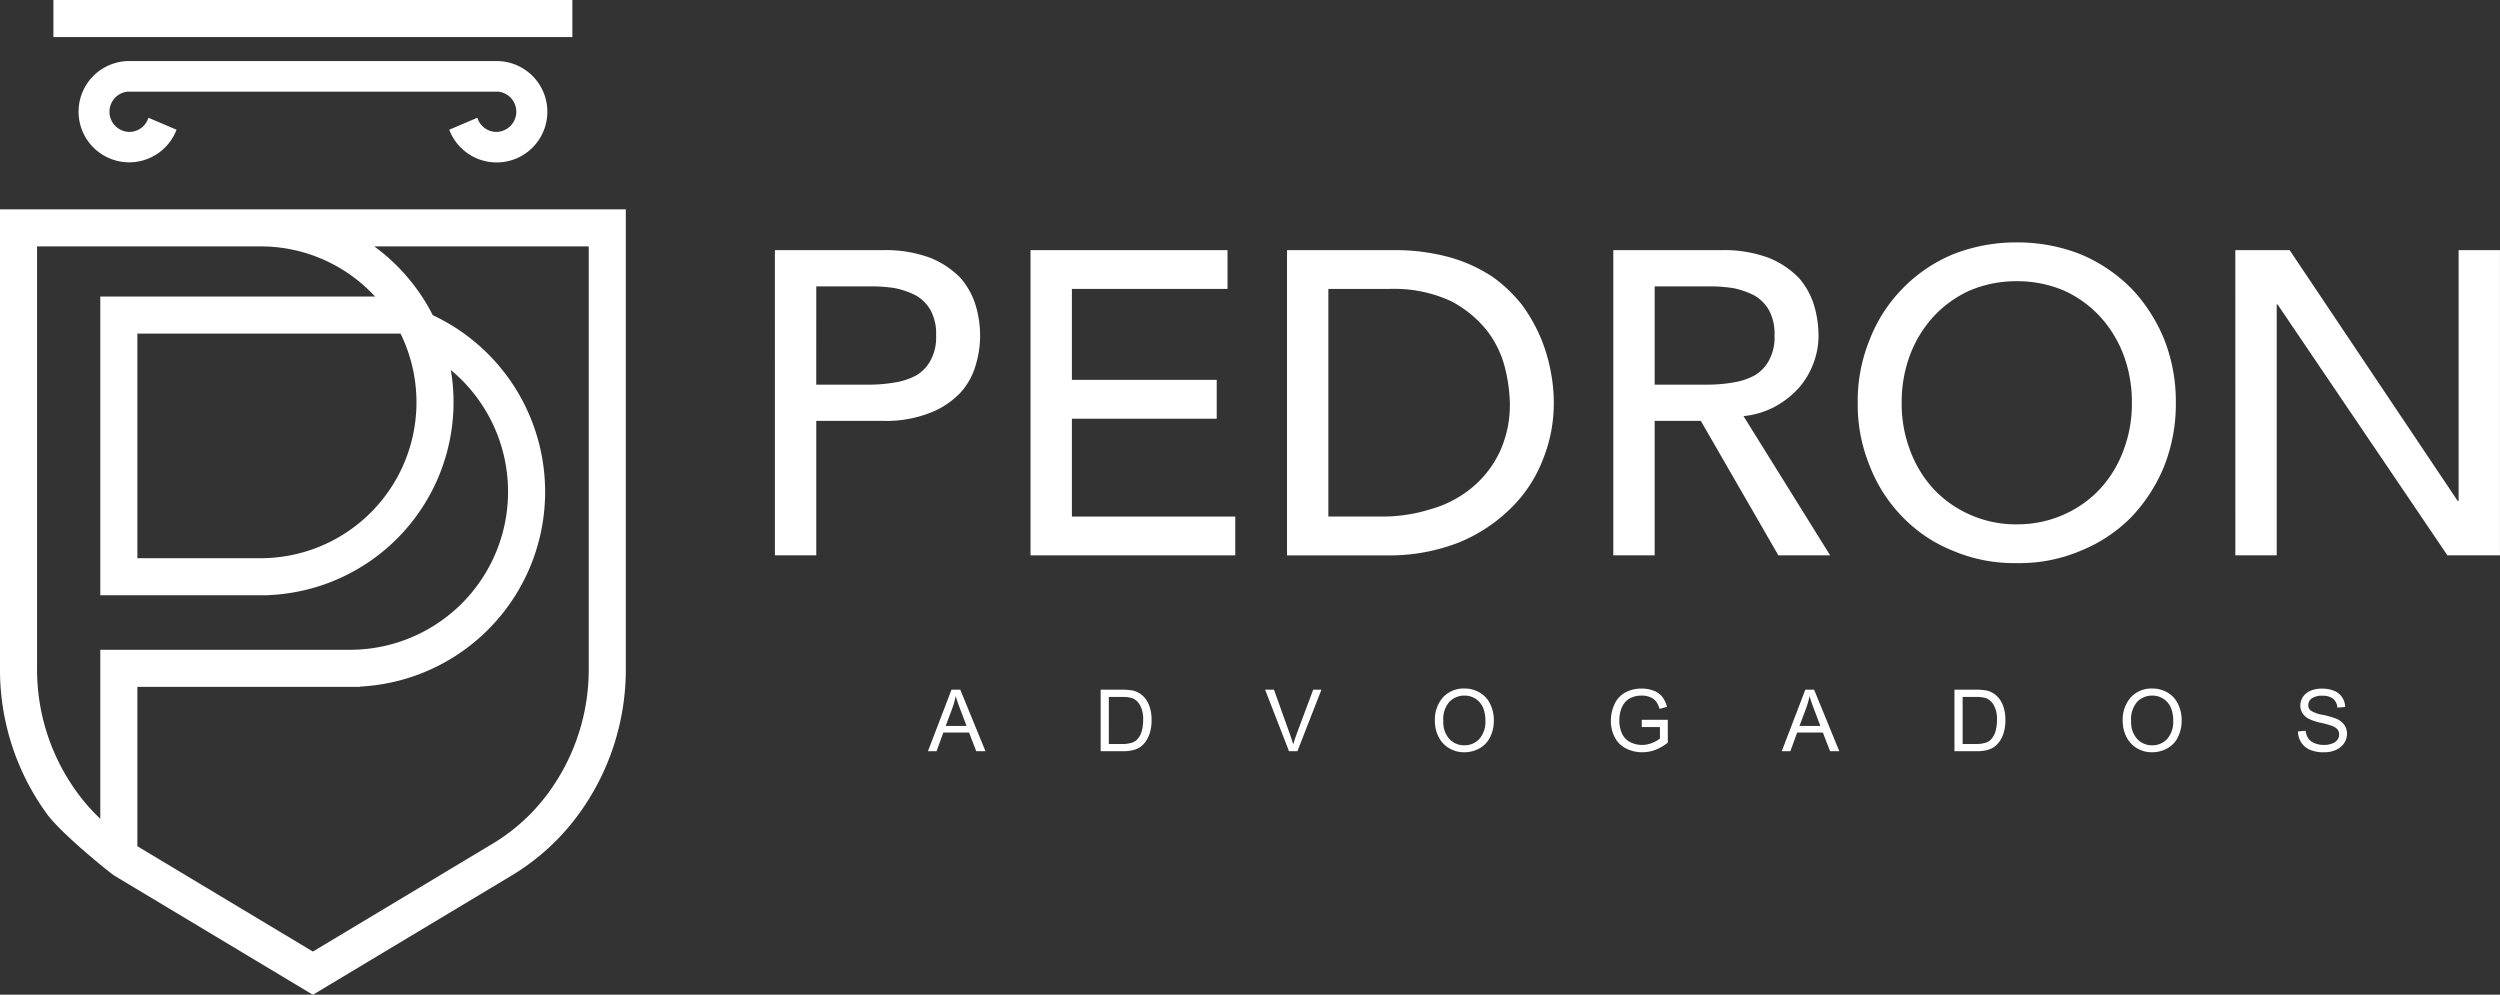 <svg xmlns="http://www.w3.org/2000/svg" width="260" height="103.445" viewBox="0 0 260 103.445"><rect x="0" y="0" width="260" height="103.445" fill="#333333" stroke="none"/><g data-name="Grupo 23"><g data-name="Grupo 4"><g data-name="Grupo 1"><path data-name="Caminho 1" d="M0 21.769h65.083v47.736a25.471 25.471 0 01-4.865 15.121 23.74 23.74 0 01-7.013 6.432l-20.644 12.386-.02-.031-.019.031-20.645-12.386c-.309-.186-5.471-4.3-7.015-6.435A25.469 25.469 0 01-.001 69.505zm38.922 3.855a20.176 20.176 0 016.088 7.157 20.282 20.282 0 01-7.593 38.626v.025h-23.13v16.575L32.54 98.961l18.681-11.208a19.877 19.877 0 005.873-5.384 21.668 21.668 0 004.134-12.862V25.625zm-11.823 0H3.855v43.881a21.66 21.66 0 004.132 12.864 19.809 19.809 0 002.444 2.786V67.578h25.966a16.438 16.438 0 0010.492-29.095 20.086 20.086 0 01-19 23.41v.016H10.431V30.841h28.577a16.171 16.171 0 00-11.909-5.216zm14.557 9.071H14.287v23.358h12.812a16.216 16.216 0 0014.557-23.358z" fill="#fff" fill-rule="evenodd"/></g><g data-name="Grupo 2"><path data-name="Caminho 2" d="M51.816 6.353a5.272 5.272 0 11-5.094 7.137l2.923-1.244a2.078 2.078 0 001.992 1.473 2.1 2.1 0 00.179-4.188H13.265a2.1 2.1 0 00.179 4.188 2.078 2.078 0 001.992-1.473l2.923 1.244a5.266 5.266 0 11-5.094-7.137h38.551z" fill="#fff" fill-rule="evenodd"/></g><g data-name="Grupo 3"><path data-name="Retângulo 2" fill="#fff" d="M5.555 0h53.971v3.855H5.555z"/></g></g><g data-name="Grupo 22"><g data-name="Grupo 14"><g data-name="Grupo 5"><path data-name="Caminho 3" d="M96.506 78.127l2.451-6.4h.912l2.621 6.4h-.957l-.752-1.941h-2.674l-.707 1.941zm1.843-2.63h2.172l-.67-1.771a15.808 15.808 0 01-.456-1.333 8.606 8.606 0 01-.34 1.225z" fill="#fff"/></g><g data-name="Grupo 6"><path data-name="Caminho 4" d="M114.468 78.127v-6.4h2.212a5.91 5.91 0 011.136.089 2.211 2.211 0 01.939.465 2.59 2.59 0 01.758 1.085 4.236 4.236 0 01.25 1.521 4.384 4.384 0 01-.17 1.3 3.212 3.212 0 01-.438.93 2.556 2.556 0 01-.581.581 2.319 2.319 0 01-.769.322 4.378 4.378 0 01-1.025.107zm.85-.751h1.368a3.233 3.233 0 00.994-.126 1.328 1.328 0 00.572-.331 1.954 1.954 0 00.465-.805 3.845 3.845 0 00.17-1.234 2.948 2.948 0 00-.331-1.548 1.661 1.661 0 00-.8-.725 3.573 3.573 0 00-1.1-.125h-1.339z" fill="#fff"/></g><g data-name="Grupo 7"><path data-name="Caminho 5" d="M134.058 78.127l-2.487-6.4h.922l1.664 4.647c.134.376.242.725.34 1.047.1-.349.206-.7.34-1.047l1.735-4.651h.859l-2.5 6.4z" fill="#fff"/></g><g data-name="Grupo 8"><path data-name="Caminho 6" d="M149.23 75.005a3.5 3.5 0 01.859-2.5 2.919 2.919 0 012.209-.9 3.044 3.044 0 011.6.429 2.716 2.716 0 011.084 1.182 3.79 3.79 0 01.376 1.717 3.8 3.8 0 01-.394 1.744 2.654 2.654 0 01-1.118 1.163 3.184 3.184 0 01-1.547.394 2.989 2.989 0 01-1.619-.438 2.841 2.841 0 01-1.082-1.19 3.653 3.653 0 01-.368-1.601zm.877.018a2.555 2.555 0 00.626 1.827 2.048 2.048 0 001.557.659 2.049 2.049 0 001.574-.671 2.713 2.713 0 00.617-1.905 3.365 3.365 0 00-.259-1.369 2.078 2.078 0 00-.778-.9 2.076 2.076 0 00-1.136-.322 2.162 2.162 0 00-1.547.617 2.739 2.739 0 00-.654 2.064z" fill="#fff"/></g><g data-name="Grupo 9"><path data-name="Caminho 7" d="M170.742 75.613v-.751h2.71v2.37a4.745 4.745 0 01-1.288.751 3.736 3.736 0 01-1.36.25 3.682 3.682 0 01-1.717-.4 2.676 2.676 0 01-1.163-1.173 3.687 3.687 0 01-.394-1.7 4.026 4.026 0 01.394-1.753 2.577 2.577 0 011.127-1.2 3.522 3.522 0 011.691-.394 3.32 3.32 0 011.252.224 2.032 2.032 0 01.877.626 2.847 2.847 0 01.492 1.048l-.769.215a2.374 2.374 0 00-.358-.769 1.443 1.443 0 00-.608-.447 2.2 2.2 0 00-.886-.17 2.6 2.6 0 00-1 .179 1.837 1.837 0 00-.689.465 2.249 2.249 0 00-.4.635 3.37 3.37 0 00-.242 1.288 3.139 3.139 0 00.3 1.431 1.9 1.9 0 00.859.859 2.742 2.742 0 001.2.277 2.8 2.8 0 001.063-.215 3.184 3.184 0 00.8-.447v-1.2z" fill="#fff"/></g><g data-name="Grupo 10"><path data-name="Caminho 8" d="M185.303 78.127l2.451-6.4h.912l2.621 6.4h-.957l-.752-1.941h-2.674l-.707 1.941zm1.843-2.63h2.172l-.67-1.771a15.808 15.808 0 01-.456-1.333 8.606 8.606 0 01-.34 1.225z" fill="#fff"/></g><g data-name="Grupo 11"><path data-name="Caminho 9" d="M203.264 78.127v-6.4h2.212a5.91 5.91 0 011.136.089 2.211 2.211 0 01.939.465 2.59 2.59 0 01.758 1.085 4.236 4.236 0 01.25 1.521 4.384 4.384 0 01-.17 1.3 3.212 3.212 0 01-.438.93 2.556 2.556 0 01-.581.581 2.319 2.319 0 01-.769.322 4.378 4.378 0 01-1.025.107zm.85-.751h1.368a3.233 3.233 0 00.994-.126 1.328 1.328 0 00.572-.331 1.954 1.954 0 00.465-.805 3.845 3.845 0 00.17-1.234 2.948 2.948 0 00-.331-1.548 1.661 1.661 0 00-.8-.725 3.573 3.573 0 00-1.1-.125h-1.339z" fill="#fff"/></g><g data-name="Grupo 12"><path data-name="Caminho 10" d="M220.763 75.005a3.5 3.5 0 01.859-2.5 2.919 2.919 0 012.209-.9 3.044 3.044 0 011.6.429 2.716 2.716 0 011.084 1.182 3.79 3.79 0 01.376 1.717 3.8 3.8 0 01-.394 1.744 2.654 2.654 0 01-1.118 1.163 3.184 3.184 0 01-1.547.394 2.989 2.989 0 01-1.619-.438 2.841 2.841 0 01-1.082-1.19 3.653 3.653 0 01-.368-1.601zm.877.018a2.555 2.555 0 00.626 1.827 2.048 2.048 0 001.557.659 2.049 2.049 0 001.574-.671 2.713 2.713 0 00.617-1.905 3.365 3.365 0 00-.259-1.369 2.078 2.078 0 00-.778-.9 2.076 2.076 0 00-1.136-.322 2.162 2.162 0 00-1.547.617 2.739 2.739 0 00-.654 2.064z" fill="#fff"/></g><g data-name="Grupo 13"><path data-name="Caminho 11" d="M238.991 76.07l.8-.072a1.781 1.781 0 00.268.787 1.39 1.39 0 00.644.5 2.444 2.444 0 00.984.188 2.256 2.256 0 00.85-.143 1.153 1.153 0 00.555-.394.887.887 0 00.179-.546.829.829 0 00-.174-.526 1.262 1.262 0 00-.581-.376 8.377 8.377 0 00-1.136-.313 5.764 5.764 0 01-1.234-.4 1.756 1.756 0 01-.689-.6 1.5 1.5 0 01-.224-.8 1.651 1.651 0 01.277-.9 1.773 1.773 0 01.805-.644 3.072 3.072 0 011.172-.215 3.269 3.269 0 011.261.228 1.83 1.83 0 01.832.671 1.874 1.874 0 01.317 1.014l-.814.063a1.277 1.277 0 00-.438-.921 1.736 1.736 0 00-1.118-.313 1.783 1.783 0 00-1.118.286.844.844 0 00-.349.68.718.718 0 00.237.563 3.308 3.308 0 001.279.457 9.142 9.142 0 011.421.411 2 2 0 01.823.653 1.587 1.587 0 01.268.912 1.749 1.749 0 01-.3.966 1.978 1.978 0 01-.841.7 2.9 2.9 0 01-1.234.25 3.675 3.675 0 01-1.458-.25 2.033 2.033 0 01-.921-.76 2.137 2.137 0 01-.343-1.156z" fill="#fff"/></g></g><g data-name="Grupo 21"><g data-name="Grupo 15"><path data-name="Caminho 12" d="M80.589 26.016h11.165a13.376 13.376 0 015.021.807 9.17 9.17 0 013.138 2.107 7.868 7.868 0 011.569 2.869 10.983 10.983 0 01.448 3.093 10.464 10.464 0 01-.448 3.048 7.211 7.211 0 01-1.569 2.869 8.579 8.579 0 01-3.138 2.107 12.479 12.479 0 01-5.021.852h-6.862v13.988h-4.3zm4.3 13.987h5.649a15.833 15.833 0 002.51-.224 7.03 7.03 0 002.2-.717 3.956 3.956 0 001.524-1.569 4.966 4.966 0 00.583-2.6 5.14 5.14 0 00-.583-2.645 4.141 4.141 0 00-1.524-1.524 8.477 8.477 0 00-2.2-.762 15.766 15.766 0 00-2.51-.179h-5.646z" fill="#fff"/></g><g data-name="Grupo 16"><path data-name="Caminho 13" d="M107.174 26.016h20.487v4.03h-16.184v9.459h15.062v4.041h-15.062v10.176h16.991v4.035h-21.294z" fill="#fff"/></g><g data-name="Grupo 17"><path data-name="Caminho 14" d="M133.849 26.016h11.071a21.3 21.3 0 015.918.762 15.835 15.835 0 014.393 2.017 14.973 14.973 0 013.093 2.959 17.351 17.351 0 011.925 3.407 17.216 17.216 0 011.031 3.5 17.041 17.041 0 01.314 3.228 15.543 15.543 0 01-1.121 5.873 14.209 14.209 0 01-3.317 5.066 16.6 16.6 0 01-5.424 3.586 19.8 19.8 0 01-7.531 1.345h-10.352zm4.3 27.705h5.424a16.6 16.6 0 005.2-.762 11.665 11.665 0 004.259-2.2 10.883 10.883 0 002.917-3.713 11.64 11.64 0 001.076-5.155 16.608 16.608 0 00-.493-3.586 10.518 10.518 0 00-1.839-3.859 11.643 11.643 0 00-3.811-3.138 14.066 14.066 0 00-6.276-1.262h-6.457z" fill="#fff"/></g><g data-name="Grupo 18"><path data-name="Caminho 15" d="M167.784 26.016h11.165a13.376 13.376 0 015.021.807 9.17 9.17 0 013.138 2.107 7.868 7.868 0 011.569 2.869 10.983 10.983 0 01.448 3.093 8 8 0 01-.538 2.914 8.234 8.234 0 01-1.524 2.555 9.4 9.4 0 01-2.466 1.928 8.715 8.715 0 01-3.273.986l9.011 14.48h-5.386l-8.065-13.986h-4.8v13.987h-4.3zm4.3 13.987h5.649a15.833 15.833 0 002.51-.224 7.03 7.03 0 002.2-.717 3.956 3.956 0 001.524-1.569 4.966 4.966 0 00.583-2.6 5.14 5.14 0 00-.583-2.645 4.141 4.141 0 00-1.524-1.524 8.477 8.477 0 00-2.2-.762 15.766 15.766 0 00-2.51-.179h-5.646z" fill="#fff"/></g><g data-name="Grupo 19"><path data-name="Caminho 16" d="M209.746 58.563a16.3 16.3 0 01-6.68-1.3 14.984 14.984 0 01-5.2-3.5 15.565 15.565 0 01-3.407-5.29 16.759 16.759 0 01-1.255-6.59 16.759 16.759 0 011.255-6.59 15.565 15.565 0 013.411-5.287 15.738 15.738 0 015.2-3.542 17.9 17.9 0 016.68-1.255 17.9 17.9 0 016.68 1.255 16.41 16.41 0 015.24 3.542 17.034 17.034 0 013.407 5.29 17.584 17.584 0 011.21 6.59 17.584 17.584 0 01-1.21 6.59 17.034 17.034 0 01-3.407 5.29 15.6 15.6 0 01-5.245 3.5 16.3 16.3 0 01-6.679 1.297zm0-4.035a11.69 11.69 0 004.931-1.031 11.529 11.529 0 003.766-2.69 12.107 12.107 0 002.421-4.035 13.5 13.5 0 00.852-4.886 13.914 13.914 0 00-.852-4.931 12.359 12.359 0 00-2.421-3.99 11.644 11.644 0 00-3.766-2.734 12.408 12.408 0 00-4.931-.986 12.408 12.408 0 00-4.931.986 11.644 11.644 0 00-3.766 2.735 12.359 12.359 0 00-2.421 3.99 13.914 13.914 0 00-.852 4.931 13.5 13.5 0 00.852 4.886 12.107 12.107 0 002.421 4.035 11.529 11.529 0 003.766 2.69 11.69 11.69 0 004.931 1.033z" fill="#fff"/></g><g data-name="Grupo 20"><path data-name="Caminho 17" d="M232.474 26.016h5.649l17.483 26.091h.09V26.016h4.3v31.74h-5.466l-17.663-26.092h-.09v26.092h-4.3z" fill="#fff"/></g></g></g></g></svg>